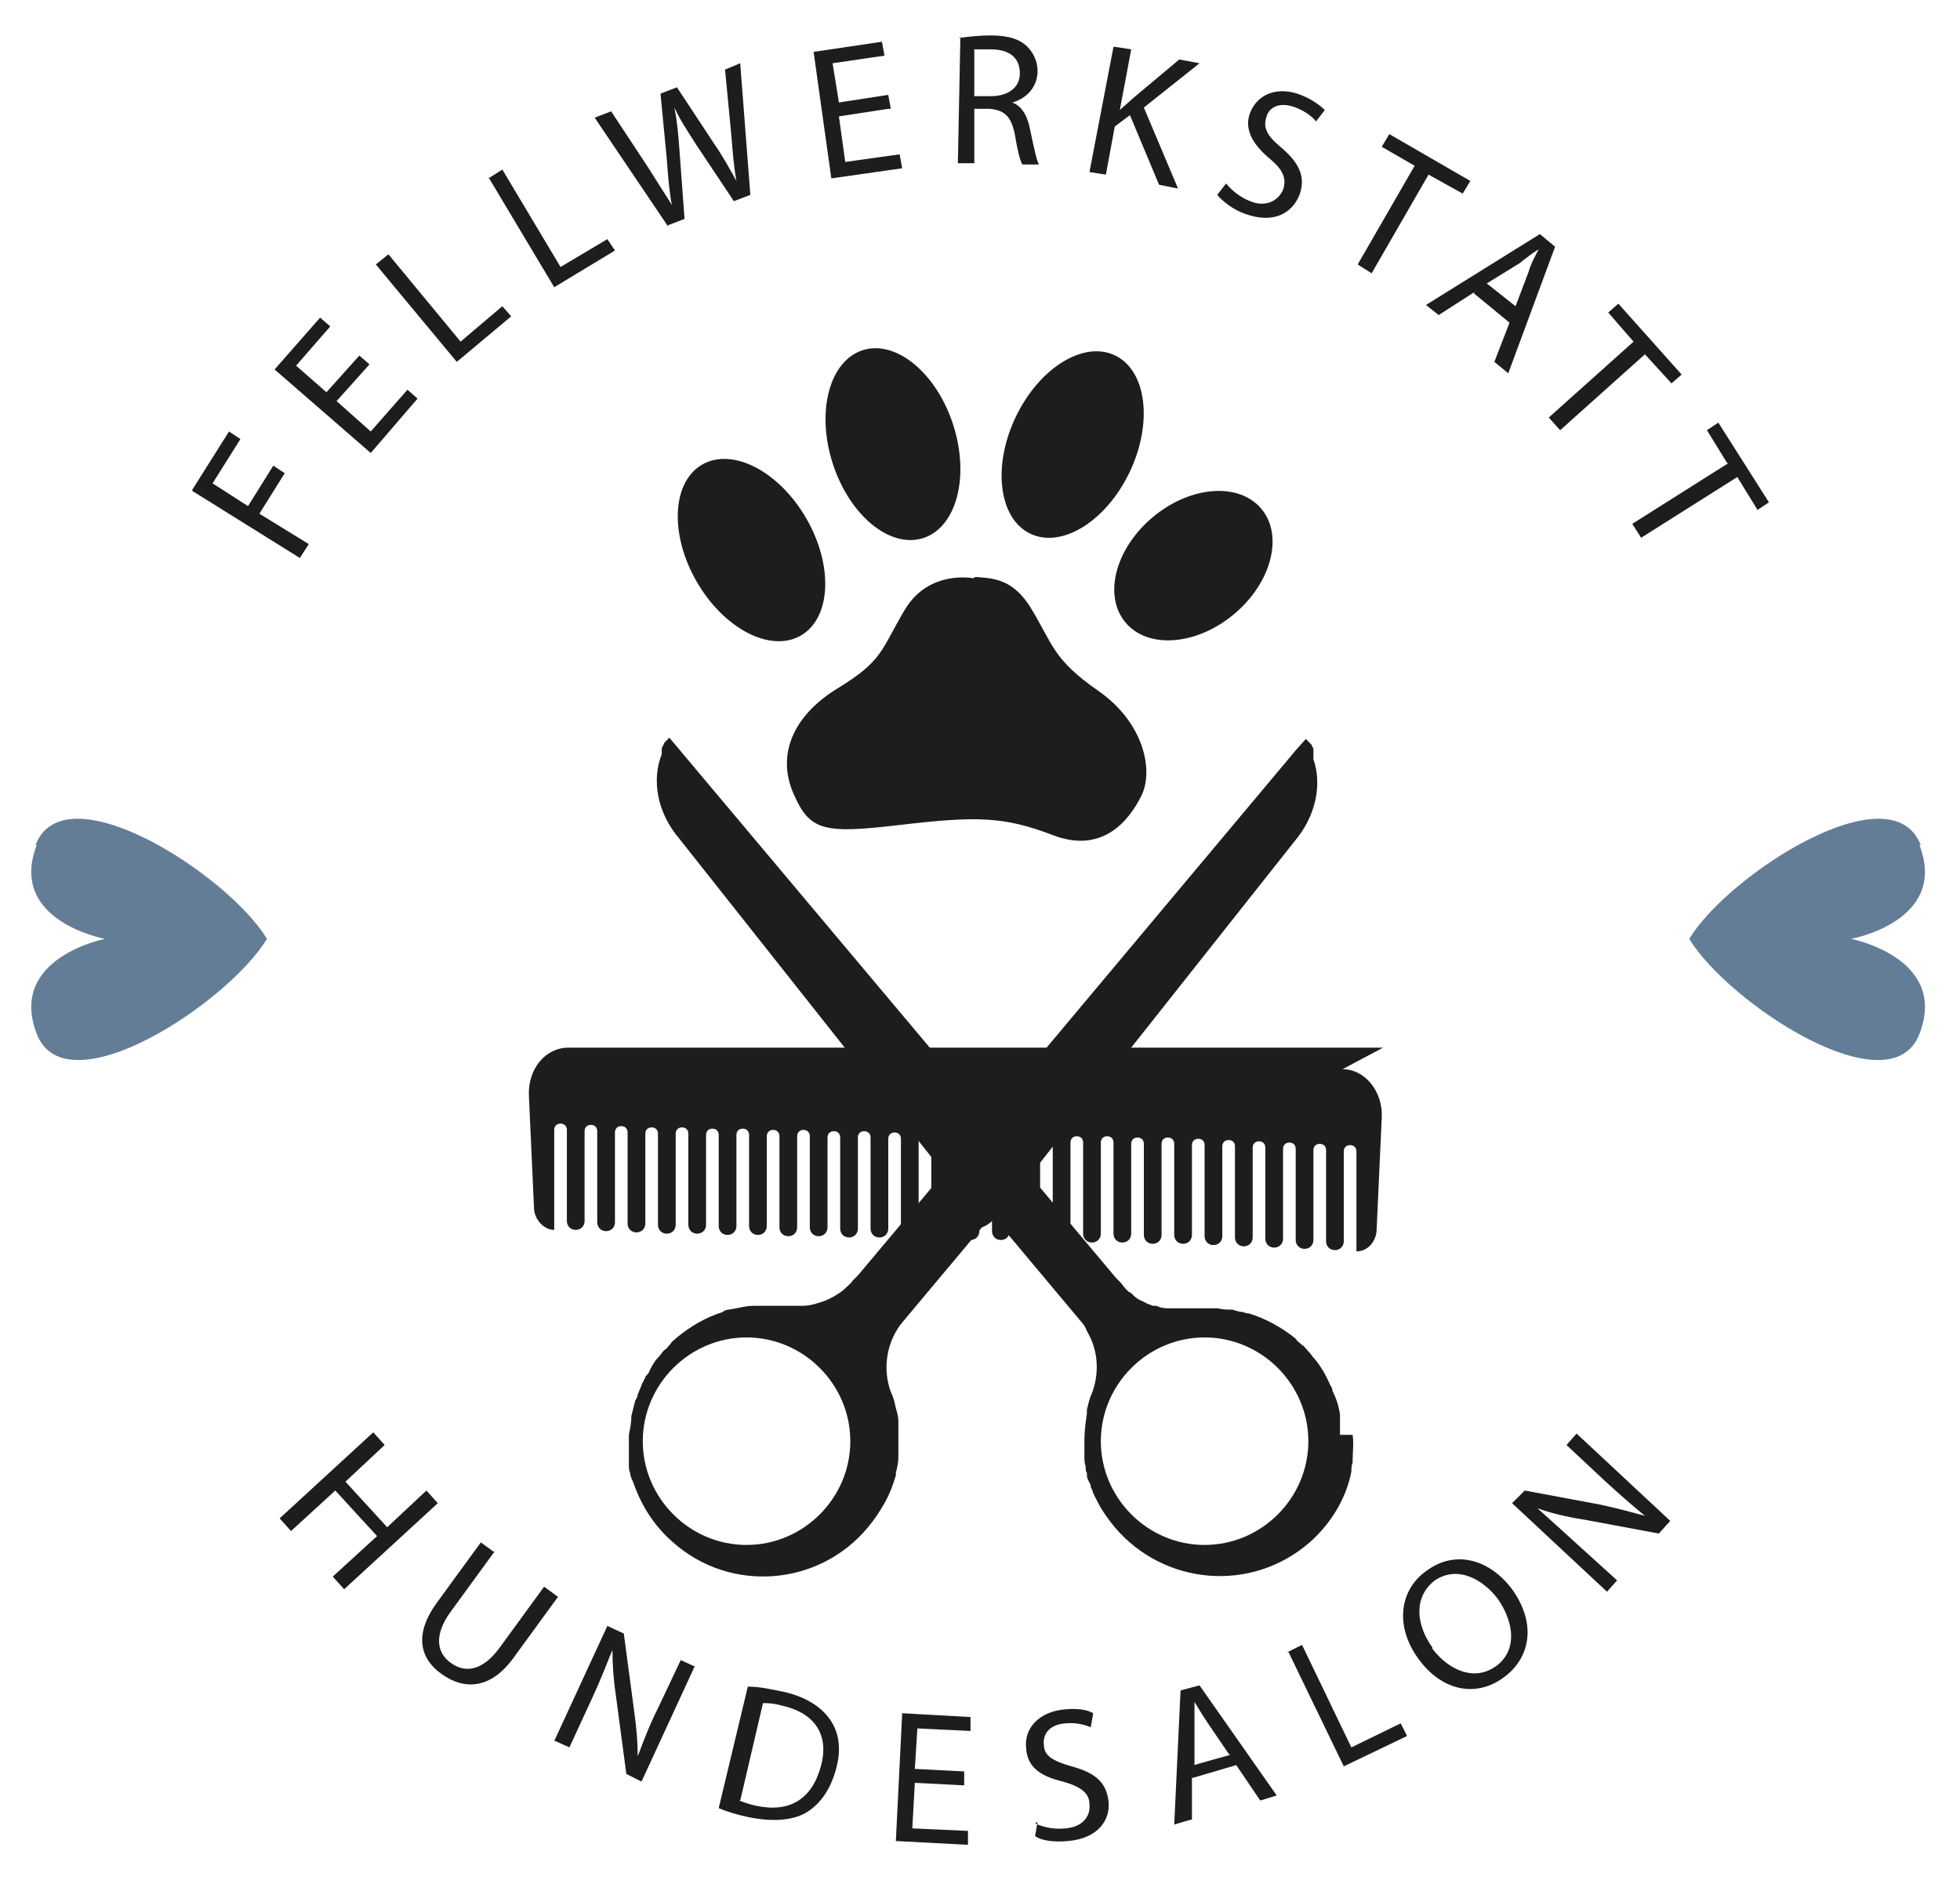 <svg xmlns="http://www.w3.org/2000/svg" viewBox="0 0 154.9 148.6"><defs><style>.st1{fill:#1d1d1b}</style></defs><path class="st1" d="m15.2 38.7 2.9-4.6.9.6-2.2 3.5 2.8 1.8 2-3.2.9.6-2 3.2 3.9 2.4-.7 1.1-8.5-5.3Zm14-9.9-2.6 2.9 2.7 2.4 2.9-3.3.8.7-3.7 4.3-7.6-6.6 3.6-4.1.8.7-2.7 3.1 2.4 2.1 2.6-2.9.8.7Zm.5-7.9 1-.8 5.7 6.9 3.3-2.8.7.8-4.3 3.6-6.4-7.7Zm8.9-6.8 1.1-.7 4.6 7.7 3.7-2.2.6.9-4.8 2.9-5.2-8.7Zm14.2 3.8L47 9.3l1.3-.5 2.9 4.4c.7 1.1 1.4 2.2 1.9 3-.2-1-.3-2.2-.4-3.6l-.5-5.2 1.3-.5 2.9 4.4c.7 1 1.3 2.1 1.8 3-.2-1.1-.3-2.3-.4-3.6l-.5-5.2 1.2-.5.8 10.4-1.3.5-3-4.5c-.7-1.1-1.3-2-1.7-2.9.2 1 .3 2 .4 3.4l.4 5.4-1.3.5Zm17.4-9.3-3.9.6.5 3.6 4.3-.6.2 1.1-5.6.8-1.4-10 5.4-.8.2 1.1-4.1.6.5 3.1 3.9-.6.2 1.1ZM75.8 3c.7-.1 1.6-.2 2.5-.2 1.4 0 2.3.3 2.9.9.5.5.8 1.2.8 1.9 0 1.3-.9 2.2-2 2.5.8.3 1.2 1.1 1.4 2.1.3 1.4.5 2.4.7 2.8h-1.3c-.2-.3-.4-1.2-.6-2.4-.3-1.4-.8-1.9-2-2H77v4.3h-1.3l.2-10ZM77 7.6h1.3c1.4 0 2.3-.7 2.3-1.8 0-1.3-.9-1.9-2.3-1.9H77v3.7Zm11.1-3.9 1.3.2-.9 4.8c.3-.3.7-.6 1-.9l3.7-3.1 1.6.3-4.4 3.5 2.7 6.4-1.5-.3-2.3-5.5-1.2.9-.7 3.8-1.3-.2L88 3.7Zm8.8 10.8c.4.5 1.1 1.1 1.9 1.4 1.2.5 2.2 0 2.6-.9.3-.9 0-1.6-1.1-2.5-1.3-1.1-2-2.3-1.5-3.6.6-1.5 2.2-2.1 4-1.4 1 .4 1.6.9 1.9 1.2l-.7.9c-.2-.3-.8-.8-1.6-1.1-1.3-.5-2.1 0-2.3.7-.3.9 0 1.5 1.2 2.5 1.4 1.2 1.9 2.3 1.4 3.7-.6 1.5-2.1 2.3-4.3 1.5-.9-.3-1.8-1-2.2-1.5l.7-.9Zm14.9-1.4-2.6-1.5.6-1 6.4 3.7-.6 1-2.7-1.5-4.5 7.8-1.1-.7 4.5-7.8Zm4.7 10-2.8 1.8-1-.8 9-5.6 1.2 1-3.7 10-1.1-.9 1.2-3.1-2.8-2.3Zm3.2 1.3 1.1-2.9c.2-.7.5-1.2.8-1.8-.5.3-1 .7-1.5 1.1l-2.6 1.6 2.4 1.9Zm9.4 2.6-2-2.3.8-.7 5 5.6-.8.7L130 28l-6.7 6-.9-1 6.7-6Zm7.4 9.6-1.6-2.6.9-.6 4 6.3-.9.6-1.6-2.6-7.6 4.8-.7-1.1 7.6-4.8ZM30.4 114.2l-3.1 2.9 3.3 3.6 3.1-2.9.9 1-7.4 6.8-.9-1 3.5-3.2-3.3-3.6L23 121l-.9-1 7.4-6.8.9 1Zm8.7 8.4-3.5 4.8c-1.3 1.8-1.1 3.2 0 4 1.2.9 2.6.6 3.9-1.2l3.5-4.8 1.1.8-3.5 4.8c-1.8 2.5-3.9 2.6-5.7 1.3-1.7-1.2-2.2-3.1-.4-5.6l3.5-4.8 1.1.8Zm4.7 15 4.2-9.1 1.3.6.8 6c.2 1.4.3 2.6.3 3.7.5-1.3.9-2.4 1.6-3.8l1.8-3.8 1.1.5-4.2 9.1-1.2-.6-.8-6c-.2-1.3-.3-2.6-.3-3.8-.5 1.2-.9 2.3-1.6 3.8l-1.8 3.9-1.1-.5Zm15.4-4.3c.8 0 1.7.2 2.7.4 1.8.4 3 1.2 3.7 2.2.7 1 .9 2.3.5 3.8-.4 1.6-1.2 2.8-2.3 3.5-1.1.7-2.8.8-4.7.4-.9-.2-1.6-.4-2.3-.7l2.3-9.6Zm-.8 9c.3.1.8.3 1.3.4 2.7.6 4.5-.5 5.2-3.2.6-2.3-.4-4.1-3.1-4.7-.7-.2-1.2-.2-1.5-.2l-1.8 7.7Zm17.8-1.2-3.9-.2-.2 3.6 4.4.2v1.1l-5.7-.3.5-10.1 5.4.3v1.1l-4.2-.2-.2 3.2 3.9.2v1.1Zm5.6 3c.6.3 1.5.5 2.4.4 1.3-.1 2-.9 1.9-1.9 0-.9-.7-1.4-2.1-1.8-1.7-.4-2.8-1.1-2.9-2.6-.2-1.6 1-2.9 3-3.1 1-.1 1.8 0 2.3.3l-.2 1.1c-.3-.1-1-.4-2-.3-1.4.1-1.8 1-1.7 1.7 0 .9.8 1.3 2.2 1.7 1.8.5 2.7 1.2 2.9 2.7.2 1.5-.8 3-3.2 3.2-1 .1-2.1 0-2.6-.4l.2-1.1Zm12.4-3.6v3.3c-.1 0-1.4.4-1.4.4l.5-10.6 1.5-.4 6.1 8.7-1.3.4-1.9-2.8-3.4 1Zm2.9-1.9-1.7-2.5c-.4-.6-.7-1.1-1-1.6v5c-.1 0 2.8-.8 2.8-.8Zm4.6-8 1.2-.6 3.9 8.1 3.9-1.9.5 1-5 2.4-4.4-9.1Zm17.8-5c2 2.8 1.4 5.5-.7 7-2.2 1.6-4.9 1-6.7-1.5-1.9-2.6-1.5-5.5.7-7 2.2-1.6 4.9-.9 6.7 1.5Zm-6.3 4.7c1.3 1.7 3.3 2.6 5 1.4 1.7-1.2 1.5-3.4.2-5.3-1.2-1.6-3.2-2.7-5-1.5-1.7 1.3-1.5 3.5-.2 5.3Zm13.7-4.6-7.4-6.9 1-1 5.9 1.1c1.4.3 2.5.6 3.6.9-1.1-.9-2-1.7-3.1-2.7l-3.1-2.9.8-.9 7.4 6.9-.9 1-5.9-1.1c-1.3-.2-2.6-.5-3.7-.9 1 .9 1.9 1.7 3.1 2.8l3.2 2.9-.8.9Z"/><path d="M2.9 66.8c-2.3 6 5.4 7.4 5.4 7.4s-7.7 1.5-5.4 7.5 15.1-2.4 18.2-7.5c-3.1-5.1-16-13.4-18.3-7.4Zm148.8 0c2.3 6-5.4 7.4-5.4 7.4s7.7 1.5 5.4 7.5-15.1-2.4-18.2-7.5c3.1-5.1 16-13.4 18.3-7.4Z" style="fill:#637d96"/><ellipse class="st1" cx="59.4" cy="43.5" rx="5" ry="7.8" transform="rotate(-30 59.344 43.501)"/><ellipse class="st1" cx="70.6" cy="35.1" rx="5" ry="7.8" transform="rotate(-17.9 70.59 35.194)"/><ellipse class="st1" cx="84.8" cy="35.1" rx="7.8" ry="5" transform="rotate(-64.7 84.814 35.138)"/><ellipse class="st1" cx="94.3" cy="44.7" rx="7" ry="5" transform="rotate(-39.9 94.313 44.68)"/><path class="st1" d="M76.9 45.7s-3.5-.7-5.4 2.5-1.7 4-5.3 6.2-4.8 5.3-3.5 8.3 2.4 3.2 8.4 2.5 8.2-.7 12.1.8 6-1.1 7-3.1.2-5.8-3.4-8.3c-3.6-2.5-3.6-3.7-5.3-6.5-1.4-2.3-2.9-2.4-4.4-2.5Zm32.4 37.1H44.9c-1.8 0-3.2 1.7-3.1 3.8l.4 8.8c0 1 .8 1.8 1.6 1.8v-7.9c0-.3.2-.5.5-.5s.5.2.5.5v7.2c0 .4.3.7.7.7.4 0 .7-.3.7-.7v-7.1c0-.3.2-.5.5-.5s.5.2.5.5v7.2c0 .4.3.7.7.7.4 0 .7-.3.7-.7v-7.1c0-.3.2-.5.5-.5s.5.2.5.5v7.2c0 .4.3.7.7.7.4 0 .7-.3.7-.7v-7.1c0-.3.2-.5.5-.5s.5.2.5.5v7.2c0 .4.3.7.7.7.4 0 .7-.3.7-.7v-7.2c0-.3.2-.5.5-.5s.5.2.5.5v7.2c0 .4.3.7.7.7.4 0 .7-.3.7-.7v-7.1c0-.3.2-.5.5-.5s.5.2.5.5v7.2c0 .4.3.7.7.7.4 0 .7-.3.7-.7v-7.2c0-.3.2-.5.5-.5s.5.2.5.5v7.2c0 .4.3.7.7.7.4 0 .7-.3.7-.7v-7.1c0-.3.2-.5.5-.5s.5.2.5.5V97c0 .4.3.7.7.7.4 0 .7-.3.7-.7v-7.2c0-.3.2-.5.5-.5s.5.2.5.5V97c0 .4.3.7.7.7.4 0 .7-.3.7-.7v-7.1c0-.3.2-.5.5-.5s.5.2.5.5v7.2c0 .4.3.7.7.7.4 0 .7-.3.7-.7v-7.2c0-.3.2-.5.5-.5s.5.2.5.5v7.2c0 .4.3.7.7.7.4 0 .7-.3.7-.7V90c0-.3.2-.5.5-.5s.5.2.5.5v7.2c0 .4.3.7.7.7.4 0 .7-.3.7-.7V90c0-.3.2-.5.5-.5s.5.2.5.5v7.2c0 .4.3.7.7.7.4 0 .7-.3.7-.7v-7.1c0-.3.2-.5.5-.5s.5.2.5.5v7.2c0 .4.3.7.7.7.4 0 .7-.3.7-.7v-7.2c0-.3.2-.5.5-.5s.5.2.5.5v7.2c0 .4.3.7.7.7.4 0 .7-.3.7-.7v-7.1c0-.3.2-.5.5-.5s.5.2.5.5v7.2c0 .4.3.7.7.7.4 0 .7-.3.7-.7v-7.2c0-.3.2-.5.5-.5s.5.2.5.5v7.2c0 .4.3.7.7.7.4 0 .7-.3.7-.7v-7.1c0-.3.2-.5.5-.5s.5.2.5.5v7.2c0 .4.3.7.7.7.4 0 .7-.3.7-.7v-7.2c0-.3.2-.5.5-.5s.5.2.5.5v7.2c0 .4.3.7.7.7.4 0 .7-.3.7-.7v-7.1c0-.3.2-.5.5-.5s.5.2.5.5v7.2c0 .4.3.7.7.7.4 0 .7-.3.7-.7v-7.2c0-.3.2-.5.5-.5s.5.2.5.5v7.2c0 .4.3.7.7.7.4 0 .7-.3.7-.7v-7.1c0-.3.2-.5.5-.5s.5.2.5.5v7.2c0 .4.3.7.7.7.4 0 .7-.3.7-.7v-7.1c0-.3.2-.5.5-.5s.5.2.5.5v7.2c0 .4.3.7.7.7.4 0 .7-.3.7-.7v-7.1c0-.3.2-.5.5-.5s.5.2.5.5v7.2c0 .4.3.7.7.7.4 0 .7-.3.7-.7v-7.1c0-.3.2-.5.5-.5s.5.2.5.5V98c0 .4.3.7.7.7.4 0 .7-.3.7-.7v-7.1c0-.3.2-.5.5-.5s.5.2.5.5v7.2c0 .4.3.7.7.7.4 0 .7-.3.7-.7V91c0-.3.2-.5.5-.5s.5.2.5.5v7.9c.9 0 1.6-.8 1.6-1.8l.4-8.8c.1-2-1.3-3.8-3.1-3.8Z"/><path class="st1" d="M105.9 113.4v-1.6c-.1-.7-.3-1.3-.6-1.9 0-.2-.1-.3-.2-.5-.3-.7-.7-1.4-1.2-2-.2-.2-.3-.4-.5-.6-.2-.2-.3-.4-.5-.5-.2-.2-.4-.3-.5-.5-1.1-.9-2.4-1.6-3.7-2-.1 0-.3 0-.4-.1-.3 0-.6-.1-.9-.2h-.1c-.3 0-.7 0-1-.1h-3.8c-.4 0-.7 0-1.1-.2h-.2c-.1 0-.2 0-.3-.1-.2 0-.4-.2-.7-.3-.2-.1-.4-.2-.6-.4l-.1-.1s-.2-.2-.3-.2c-.2-.2-.4-.4-.6-.7l-.4-.4-6.8-8.1 20.9-26.4c1.7-2 2.2-4.5 1.5-6.5v-.8s0-.1-.1-.2c0 0 0-.1-.1-.2l-.2-.2-.2-.2-.8.9-24.3 29-.5-.6-24.7-29.4-.2.2-.2.2s0 .1-.1.2c0 0 0 .1-.1.2v.5c-.8 2-.4 4.6 1.4 6.7l20.9 26.4-6.8 8.1-.4.4c-.2.3-.5.5-.8.8-.4.3-.9.6-1.4.8-.6.2-1.1.4-1.8.4h-3.8c-.7 0-1.3.2-2 .3-.2 0-.4.1-.5.2-1.3.4-2.5 1.1-3.6 2-.2.2-.4.3-.5.5-.2.2-.3.4-.5.5-.2.2-.3.4-.5.6-.3.3-.5.7-.7 1.1 0 .1-.2.3-.3.4 0 0 0 .2-.1.2 0 .2-.2.3-.2.5-.1.2-.2.5-.3.7 0 .2-.1.3-.2.5l-.3 1.2c0 .5-.1 1-.2 1.5v2.4c0 .2 0 .4.1.6 0 .3.2.6.3.9.6 1.7 1.6 3.3 3.1 4.6 4.5 4 11.5 3.5 15.4-1.2.5-.6.9-1.2 1.3-1.9s.7-1.5.9-2.2v-.2c.1-.4.2-.8.2-1.3v-2.8c0-.3-.1-.7-.2-1-.1-.5-.2-.9-.4-1.3-.7-1.9-.3-4.1 1-5.6l6.2-7.4c.3-.1.6-.3.8-.5.3.2.6.3.8.5l6.2 7.4c.2.2.4.5.5.8.9 1.5 1 3.3.4 4.9-.2.4-.3.9-.4 1.3v.3c-.1.7-.2 1.4-.2 2.1v1.3c0 .3 0 .5.1.8 0 .2 0 .4.1.5v.2c0 .3.2.5.3.8 0 .1 0 .2.1.3.1.4.3.7.5 1.1.3.6.8 1.3 1.3 1.9 3.9 4.6 10.8 5.2 15.4 1.2 1.7-1.5 2.9-3.5 3.3-5.6 0-.2 0-.5.1-.7v-.2c0-.7.1-1.3 0-2ZM59 122.1c-4.5 0-8.2-3.7-8.2-8.2s3.7-8.2 8.2-8.2 8.2 3.7 8.2 8.2-3.7 8.2-8.2 8.2Zm36.2 0c-4.5 0-8.2-3.7-8.2-8.2s3.7-8.2 8.2-8.2 8.2 3.7 8.2 8.2-3.7 8.2-8.2 8.2Z"/></svg>